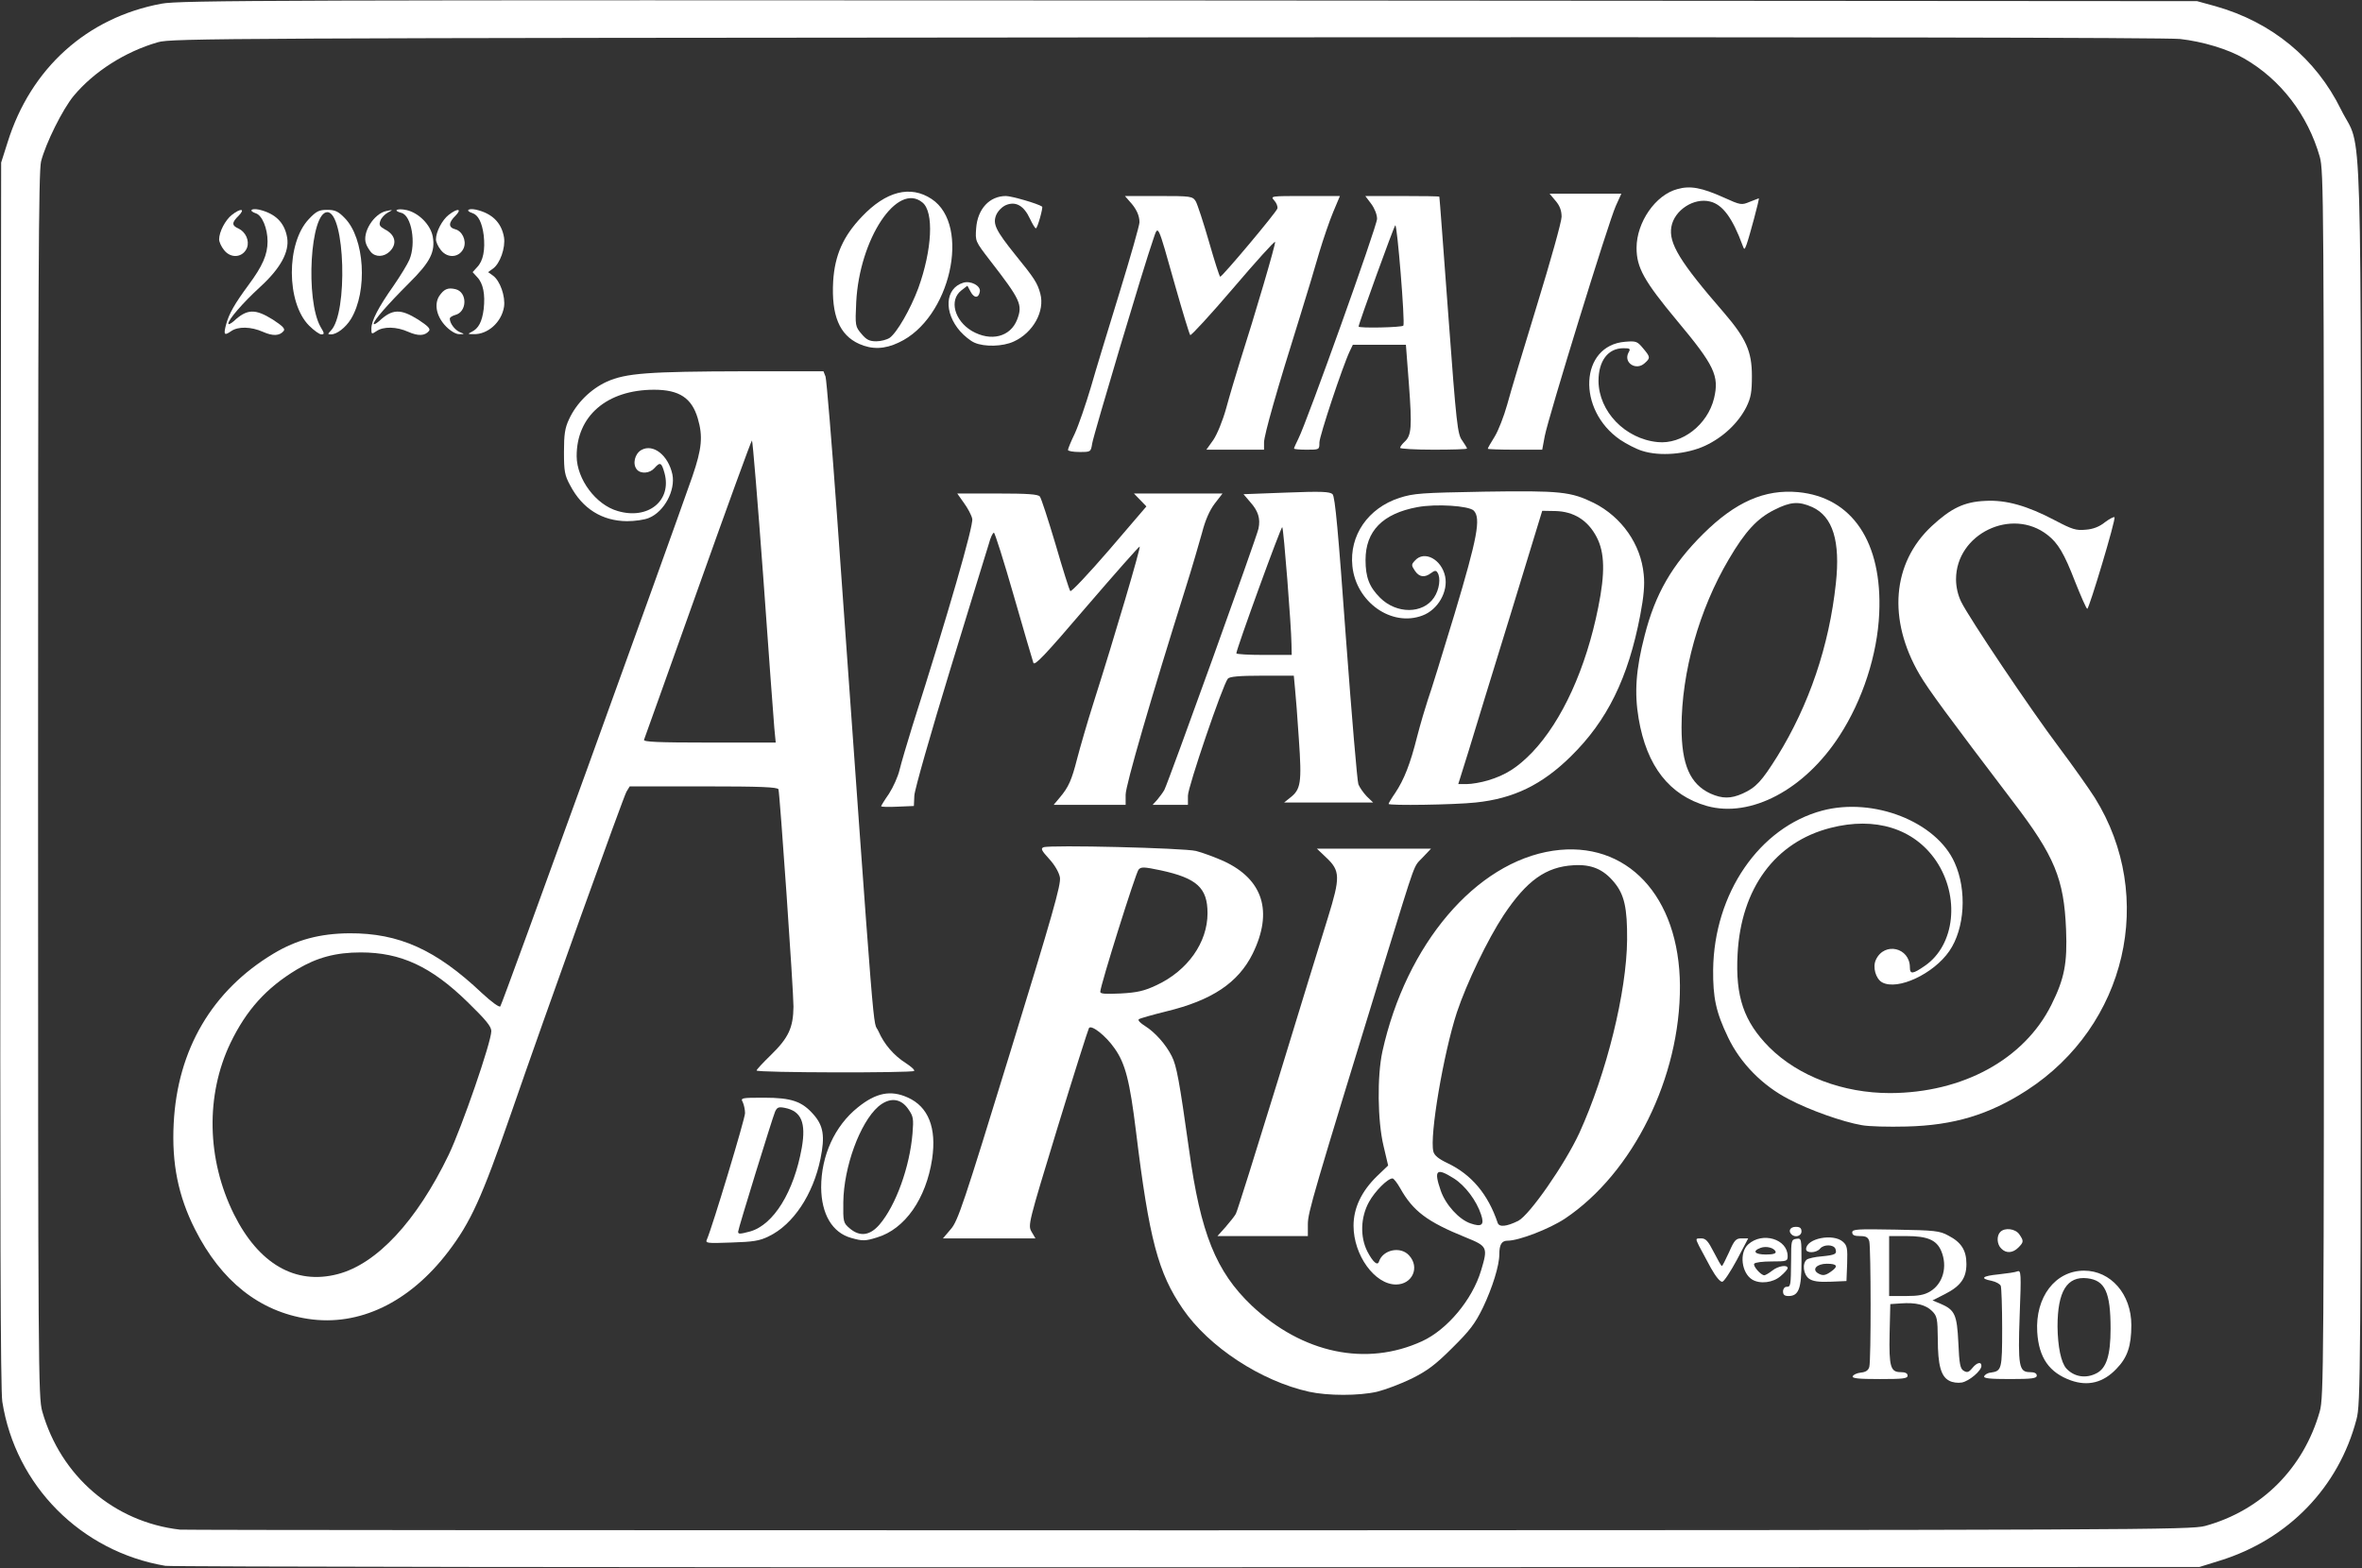 <svg class="img-fluid" id="outputsvg" xmlns="http://www.w3.org/2000/svg" style="transform: matrix(1, 0, 0, 1, 0, 0); transform-origin: 50% 50%; cursor: move; max-height: 354.28px; transition: transform 200ms ease-in-out;" width="1024" height="680" viewBox="0 0 10240 6800"><rect x="0" y="0" width="10240" height="6800" fill="#333333" stroke="none"/><g id="lHV4PKIYg6qdpmY7OcHMyH" fill="rgb(255,255,255)" style="transform: none;"><g><path id="pMTuffZMo" d="M717 6790 c-366 -62 -650 -348 -707 -712 -8 -54 -10 -778 -8 -2723 l3 -2650 28 -88 c100 -321 344 -541 667 -601 77 -15 502 -16 4455 -14 l4370 3 80 22 c244 69 435 226 544 448 95 193 86 -119 86 2925 0 2583 -1 2688 -19 2755 -77 294 -295 520 -591 612 l-90 28 -4385 1 c-2412 1 -4407 -2 -4433 -6z m8843 -173 c244 -67 427 -250 497 -497 17 -62 18 -177 18 -2720 0 -2543 -1 -2658 -18 -2720 -52 -182 -170 -336 -329 -427 -69 -40 -179 -73 -277 -84 -64 -6 -1517 -9 -4401 -7 -4075 3 -4308 4 -4365 21 -143 41 -278 128 -365 232 -49 59 -122 207 -142 285 -11 45 -13 518 -13 2705 0 2542 1 2653 18 2715 80 281 311 480 597 513 19 2 1988 3 4375 3 4123 -1 4343 -2 4405 -19z"></path><path id="pR198eCor" d="M5675 6035 c-208 -46 -434 -194 -547 -359 -107 -156 -146 -302 -203 -769 -27 -219 -46 -295 -93 -361 -38 -55 -101 -104 -111 -88 -4 7 -66 202 -137 434 -126 413 -128 421 -112 449 l17 29 -200 0 -201 0 34 -40 c31 -35 56 -111 257 -765 184 -599 222 -731 216 -761 -4 -21 -22 -53 -47 -80 -33 -36 -37 -45 -24 -50 28 -11 608 3 661 16 28 7 82 27 120 44 171 79 215 219 126 401 -63 127 -177 203 -376 251 -60 15 -114 30 -118 34 -5 4 7 17 27 29 43 27 90 79 116 131 21 41 33 107 75 406 50 363 117 528 271 675 221 208 497 266 739 155 109 -50 218 -180 256 -307 30 -100 28 -105 -66 -143 -168 -68 -229 -114 -285 -214 -13 -23 -28 -42 -33 -42 -21 0 -76 55 -102 102 -37 67 -39 152 -7 215 24 46 44 63 50 44 17 -52 93 -68 130 -28 49 52 15 127 -56 127 -92 0 -184 -127 -184 -255 0 -76 34 -149 102 -215 l48 -46 -20 -85 c-26 -109 -28 -302 -5 -409 103 -466 405 -821 740 -871 319 -47 548 196 550 586 2 396 -203 811 -498 1009 -68 45 -200 96 -249 96 -26 0 -36 17 -36 59 0 49 -30 145 -71 231 -34 70 -58 101 -133 175 -73 73 -108 99 -176 133 -47 23 -114 48 -150 57 -79 18 -213 18 -295 0z m746 -768 c-20 -61 -69 -126 -118 -157 -76 -48 -88 -37 -57 53 21 61 79 125 129 142 49 17 61 7 46 -38z m161 27 c49 -25 202 -245 265 -381 118 -259 205 -611 207 -838 1 -138 -12 -196 -56 -249 -47 -57 -99 -79 -177 -74 -119 7 -202 66 -302 216 -70 106 -161 296 -203 422 -58 178 -119 536 -102 603 4 17 22 32 62 51 103 49 175 134 217 259 7 19 38 16 89 -9z m-1568 -1022 c135 -63 221 -185 221 -312 0 -110 -46 -152 -203 -186 -72 -15 -85 -16 -96 -3 -12 13 -166 503 -166 530 0 9 23 10 89 7 72 -4 102 -11 155 -36z"></path><path id="pvYfESsQ8" d="M8450 5987 c-35 -18 -49 -67 -49 -180 -1 -89 -3 -100 -25 -122 -27 -27 -71 -38 -136 -33 l-45 3 -3 128 c-3 144 4 167 48 167 20 0 30 5 30 15 0 13 -20 15 -121 15 -92 0 -120 -3 -117 -12 3 -7 18 -14 35 -16 22 -2 33 -10 37 -25 8 -29 7 -515 0 -544 -5 -18 -14 -23 -40 -23 -24 0 -34 -4 -34 -16 0 -14 21 -15 188 -12 170 3 191 5 229 26 56 29 78 64 78 123 0 61 -25 96 -94 131 l-53 27 34 14 c63 27 72 47 78 169 4 93 8 113 23 122 15 9 22 7 37 -11 20 -25 40 -30 40 -10 0 21 -53 66 -85 72 -17 3 -41 0 -55 -8z m-82 -387 c56 -34 76 -108 48 -175 -20 -48 -60 -65 -151 -65 l-75 0 0 130 0 130 73 0 c55 0 80 -5 105 -20z"></path><path id="p7qElfBkm" d="M8978 5986 c-94 -34 -139 -98 -146 -210 -9 -151 78 -266 203 -266 116 0 205 102 205 236 0 91 -17 141 -65 190 -57 60 -123 76 -197 50z m111 -31 c43 -22 61 -78 61 -193 0 -159 -24 -210 -101 -219 -88 -10 -129 57 -129 209 1 87 15 156 38 182 34 37 85 45 131 21z"></path><path id="p1CzLnjOTd" d="M8602 5968 c3 -7 15 -15 29 -16 47 -7 49 -14 49 -192 0 -93 -3 -175 -6 -184 -3 -8 -21 -18 -40 -22 -52 -10 -41 -21 31 -28 36 -4 72 -9 81 -13 16 -6 17 9 10 188 -8 223 -3 249 44 249 20 0 30 5 30 15 0 12 -20 15 -116 15 -88 0 -115 -3 -112 -12z"></path><path id="p1L63lYXd" d="M1335 5719 c-210 -32 -376 -163 -490 -389 -72 -143 -101 -284 -92 -458 16 -320 166 -577 433 -737 100 -60 201 -87 329 -88 215 -1 375 71 574 259 42 39 75 63 80 58 8 -8 720 -1976 833 -2299 41 -120 46 -173 23 -251 -26 -88 -80 -124 -189 -124 -205 0 -337 114 -336 289 1 99 83 210 178 237 132 39 235 -45 203 -164 -13 -47 -19 -50 -44 -22 -20 23 -59 26 -76 6 -20 -24 -9 -69 20 -85 51 -28 116 23 134 106 14 69 -35 162 -102 189 -18 8 -61 14 -95 14 -108 -1 -193 -54 -246 -155 -24 -44 -27 -61 -27 -145 0 -76 4 -104 22 -142 32 -70 94 -131 164 -163 83 -37 179 -44 597 -45 l342 0 9 23 c4 12 27 285 50 607 173 2422 153 2170 180 2233 24 55 66 104 118 137 23 15 40 30 36 34 -9 9 -683 8 -683 -2 0 -4 28 -34 62 -67 77 -75 97 -119 98 -210 0 -73 -59 -920 -65 -942 -3 -10 -77 -13 -324 -13 l-321 0 -14 23 c-12 19 -348 954 -501 1397 -127 366 -174 469 -272 598 -168 220 -386 325 -608 291z m129 -194 c170 -44 343 -231 481 -517 57 -119 185 -489 185 -537 0 -20 -24 -49 -103 -126 -158 -154 -289 -215 -463 -215 -108 0 -190 22 -277 74 -133 80 -219 176 -288 319 -108 226 -103 504 15 742 107 215 266 308 450 260z m1893 -2367 c-3 -35 -25 -330 -48 -655 -24 -326 -46 -593 -49 -593 -3 0 -108 289 -234 643 -126 353 -231 648 -234 655 -3 9 58 12 283 12 l288 0 -6 -62z"></path><path id="pfi3Vubsz" d="M7730 5600 c0 -11 7 -20 15 -20 18 0 19 -3 20 -115 0 -86 1 -90 23 -93 22 -3 22 -2 22 100 0 115 -12 148 -56 148 -17 0 -24 -5 -24 -20z"></path><path id="p19Ng0R3gA" d="M7417 5498 c-19 -35 -42 -78 -51 -95 -16 -33 -16 -33 9 -33 20 0 30 11 55 60 17 33 32 60 35 60 2 0 16 -27 31 -60 23 -53 30 -60 55 -60 l28 0 -49 93 c-27 50 -55 93 -63 95 -9 2 -28 -21 -50 -60z"></path><path id="pPHBLdrP5" d="M7597 5549 c-47 -28 -58 -117 -18 -153 62 -56 171 -23 171 51 0 22 -4 23 -69 23 -39 0 -72 4 -76 10 -6 10 29 50 44 50 4 0 20 -9 34 -20 26 -21 67 -27 67 -11 0 5 -14 21 -31 35 -32 28 -88 35 -122 15z m101 -121 c-6 -17 -40 -26 -65 -17 -38 14 -26 29 23 29 30 0 44 -4 42 -12z"></path><path id="p4jhnDiLx" d="M7843 5545 c-25 -18 -31 -66 -10 -83 6 -5 36 -12 65 -14 59 -6 67 -10 59 -33 -8 -19 -51 -20 -67 0 -16 19 -60 20 -60 2 0 -47 118 -70 160 -32 18 16 20 28 18 94 l-3 76 -70 3 c-51 2 -76 -2 -92 -13z m95 -31 c33 -23 27 -34 -18 -34 -43 0 -66 24 -39 41 20 12 32 11 57 -7z"></path><path id="pVfPuV0qC" d="M8676 5414 c-19 -18 -21 -55 -4 -72 20 -20 65 -14 82 10 20 29 20 34 -4 58 -24 24 -53 26 -74 4z"></path><path id="pRGHHKXzq" d="M3065 5374 c24 -56 165 -523 165 -547 0 -16 -5 -37 -10 -48 -10 -18 -6 -19 92 -19 120 0 165 16 215 73 43 49 50 94 30 192 -32 155 -118 285 -224 336 -40 20 -68 24 -162 27 -108 4 -114 3 -106 -14z m187 -34 c102 -29 190 -172 224 -363 19 -109 -2 -159 -74 -173 -26 -5 -33 -3 -42 17 -12 29 -160 508 -160 520 0 11 7 11 52 -1z"></path><path id="pJRuNe7qP" d="M3690 5368 c-82 -23 -129 -103 -130 -219 0 -138 59 -267 159 -347 79 -64 143 -76 216 -43 90 40 126 132 106 267 -26 172 -118 304 -239 340 -51 16 -63 16 -112 2z m123 -58 c71 -83 131 -250 143 -395 5 -63 4 -74 -18 -105 -33 -49 -82 -53 -131 -11 -79 70 -149 261 -151 414 -1 85 0 90 27 113 44 38 88 33 130 -16z"></path><path id="p13HiyeorN" d="M5313 5321 c19 -22 40 -48 45 -58 6 -10 87 -270 182 -578 94 -308 192 -626 217 -706 54 -175 54 -203 -8 -261 l-40 -38 248 0 247 0 -36 38 c-42 45 -24 -4 -168 462 -308 1004 -330 1077 -330 1129 l0 51 -196 0 -196 0 35 -39z"></path><path id="pjVhiFZ4h" d="M7767 5353 c-16 -15 -6 -33 18 -33 18 0 25 5 25 20 0 20 -28 28 -43 13z"></path><path id="pm8nawwNM" d="M8071 4879 c-82 -14 -226 -65 -315 -112 -115 -59 -211 -157 -264 -268 -53 -110 -66 -173 -65 -294 4 -331 200 -617 473 -690 222 -59 495 48 574 226 54 119 44 286 -23 383 -68 99 -224 172 -291 136 -28 -15 -43 -67 -27 -99 37 -78 147 -52 147 34 0 31 13 29 65 -7 131 -90 153 -301 48 -456 -95 -139 -263 -192 -457 -142 -240 61 -388 262 -403 547 -10 185 27 293 138 405 126 125 319 198 523 198 315 -1 581 -146 699 -382 57 -114 70 -181 64 -328 -9 -219 -50 -318 -228 -551 -285 -375 -369 -489 -407 -554 -139 -238 -119 -483 52 -643 84 -78 141 -106 233 -110 90 -5 182 21 303 85 74 39 91 44 132 40 31 -2 60 -13 83 -32 20 -15 39 -25 42 -22 7 7 -110 397 -118 397 -4 0 -27 -53 -53 -118 -47 -122 -74 -167 -119 -202 -155 -122 -397 -5 -397 192 0 33 8 68 22 97 34 70 302 469 424 631 60 80 130 179 156 220 267 429 137 988 -295 1268 -164 106 -317 152 -522 157 -77 2 -164 0 -194 -6z"></path><path id="pBSwMqFc0" d="M7400 3495 c-162 -46 -261 -172 -296 -379 -19 -112 -12 -214 26 -360 46 -181 119 -307 254 -441 140 -139 267 -194 411 -181 235 22 366 217 352 526 -8 179 -72 376 -172 530 -151 234 -385 358 -575 305z m155 -54 c58 -26 83 -54 150 -161 138 -223 225 -479 254 -750 20 -183 -13 -290 -102 -331 -59 -26 -94 -24 -165 12 -74 37 -126 93 -197 214 -129 218 -205 490 -205 729 0 162 37 246 125 287 51 23 89 23 140 0z"></path><path id="p1BpmtELoa" d="M3820 3496 c0 -2 15 -27 34 -54 18 -28 39 -74 46 -104 7 -29 32 -114 55 -188 156 -490 266 -872 260 -900 -3 -16 -20 -47 -36 -69 l-29 -41 174 0 c129 0 176 3 184 13 6 7 36 100 68 207 31 107 60 199 64 203 4 5 80 -76 169 -179 l161 -188 -27 -28 -27 -28 192 0 192 0 -34 44 c-22 29 -41 72 -55 127 -13 46 -44 154 -71 239 -150 477 -260 855 -260 896 l0 44 -156 0 -156 0 26 -31 c39 -46 52 -76 76 -170 12 -46 43 -154 70 -239 94 -295 207 -680 201 -680 -4 0 -108 118 -231 261 -181 212 -225 258 -230 243 -4 -11 -42 -142 -85 -291 -43 -150 -82 -273 -86 -273 -5 0 -15 21 -22 48 -8 26 -84 272 -168 547 -84 275 -154 520 -155 545 l-2 45 -71 3 c-39 2 -71 1 -71 -2z"></path><path id="pn5OEyj8w" d="M5017 3468 c11 -13 25 -32 31 -43 18 -35 402 -1100 408 -1133 9 -43 -1 -76 -36 -115 l-29 -34 186 -7 c152 -6 189 -4 200 7 11 10 25 167 58 624 25 336 49 621 54 634 5 13 21 36 36 52 l28 27 -193 0 -193 0 25 -20 c48 -37 52 -65 39 -254 -6 -94 -14 -195 -17 -223 l-5 -53 -138 0 c-99 0 -141 4 -148 13 -23 29 -173 470 -173 507 l0 40 -77 0 -76 0 20 -22z m582 -675 c-1 -79 -34 -501 -40 -507 -5 -5 -199 529 -199 547 0 4 54 7 120 7 l120 0 -1 -47z"></path><path id="p7Ueewy35" d="M6020 3486 c0 -3 13 -25 29 -48 38 -57 65 -125 95 -245 14 -54 35 -125 46 -158 12 -33 64 -201 116 -373 99 -331 115 -415 83 -448 -22 -21 -163 -30 -244 -15 -151 28 -225 104 -225 229 0 75 16 117 63 164 71 71 186 71 234 -1 23 -34 30 -85 15 -108 -6 -10 -12 -10 -28 2 -28 21 -51 18 -70 -10 -16 -24 -16 -27 1 -45 40 -44 114 -5 130 69 14 66 -31 145 -98 170 -134 51 -288 -58 -304 -214 -14 -133 68 -252 204 -296 62 -20 94 -22 368 -27 331 -5 375 0 475 49 121 61 204 180 216 310 5 45 0 97 -15 176 -52 273 -143 458 -301 613 -125 123 -248 183 -413 200 -93 10 -377 14 -377 6z m431 -102 c77 -23 128 -56 192 -122 129 -136 233 -363 286 -629 30 -148 28 -237 -7 -304 -38 -73 -99 -111 -179 -113 l-57 -1 -136 445 c-76 245 -157 511 -182 593 l-46 147 37 0 c21 0 62 -7 92 -16z"></path><path id="pRlCdSJQV" d="M7119 1955 c-26 -8 -68 -30 -95 -48 -189 -130 -175 -409 21 -425 48 -4 53 -2 78 28 32 38 33 42 7 65 -37 34 -93 -2 -70 -46 10 -17 7 -19 -22 -19 -67 0 -108 55 -108 142 1 132 115 251 256 265 106 11 217 -75 245 -190 23 -97 2 -142 -161 -337 -143 -172 -175 -230 -175 -315 0 -111 82 -230 177 -255 56 -16 106 -6 200 36 75 34 78 34 114 19 20 -8 38 -15 39 -15 4 0 -41 167 -53 200 -9 24 -10 24 -17 5 -44 -120 -87 -178 -141 -191 -70 -18 -155 37 -168 109 -13 71 36 152 227 372 97 113 122 169 122 275 0 70 -4 94 -24 135 -35 69 -100 131 -179 168 -80 37 -196 47 -273 22z"></path><path id="pqqqMUR6v" d="M4630 1951 c0 -5 13 -37 30 -72 16 -35 47 -125 69 -199 21 -74 78 -260 125 -413 47 -153 86 -290 86 -303 0 -30 -14 -60 -43 -91 l-20 -23 146 0 c141 0 147 1 161 23 7 12 33 91 57 174 24 84 46 153 49 153 9 0 245 -281 248 -296 2 -9 -4 -24 -14 -35 -17 -19 -15 -19 134 -19 l151 0 -29 69 c-16 38 -43 117 -61 177 -17 60 -55 186 -84 279 -99 315 -155 512 -155 544 l0 31 -125 0 -125 0 30 -42 c17 -25 41 -84 56 -138 14 -52 41 -142 59 -200 65 -203 156 -512 153 -521 -2 -5 -84 86 -182 201 -99 116 -183 207 -186 203 -4 -5 -33 -100 -65 -213 -79 -280 -73 -267 -96 -200 -37 104 -258 845 -264 883 -6 37 -6 37 -55 37 -28 0 -50 -4 -50 -9z"></path><path id="pkXgpFoij" d="M5610 1945 c0 -3 9 -23 19 -43 37 -73 341 -922 341 -953 0 -19 -11 -46 -26 -66 l-25 -33 160 0 c89 0 161 1 161 3 1 1 18 233 39 515 35 475 40 516 60 542 11 16 21 32 21 35 0 3 -65 5 -145 5 -80 0 -145 -4 -145 -8 0 -5 9 -17 20 -27 29 -27 32 -63 18 -250 l-13 -170 -115 0 -115 0 -13 27 c-31 65 -132 369 -132 397 0 31 0 31 -55 31 -30 0 -55 -2 -55 -5z m474 -533 c8 -13 -27 -443 -35 -435 -7 7 -159 427 -159 439 0 8 189 4 194 -4z"></path><path id="p17Zntn8vN" d="M6450 1946 c0 -3 13 -26 30 -53 16 -26 40 -88 54 -138 13 -49 72 -245 130 -434 58 -189 106 -360 106 -381 0 -27 -8 -48 -26 -69 l-26 -31 156 0 155 0 -24 53 c-30 65 -293 918 -308 998 l-11 59 -118 0 c-65 0 -118 -2 -118 -4z"></path><path id="pgXDvrocl" d="M3724 1491 c-85 -39 -120 -123 -112 -271 7 -113 43 -195 124 -280 105 -111 211 -138 303 -77 172 114 81 519 -142 622 -62 30 -117 31 -173 6z m133 -26 c32 -23 90 -124 124 -215 60 -166 69 -331 18 -372 -109 -90 -273 158 -287 432 -5 103 -4 106 23 138 21 25 34 32 64 32 20 0 46 -7 58 -15z"></path><path id="p5rOZKOPb" d="M4225 1486 c-17 -7 -44 -29 -62 -49 -73 -83 -66 -187 13 -211 32 -10 76 13 72 38 -5 30 -25 30 -40 1 l-14 -26 -27 21 c-53 42 -29 130 46 175 83 48 168 26 197 -50 24 -64 15 -84 -119 -257 -63 -82 -63 -82 -59 -138 6 -84 58 -140 129 -140 24 0 139 33 157 46 5 3 -20 94 -27 94 -4 0 -15 -19 -26 -42 -26 -56 -61 -76 -103 -59 -17 7 -35 25 -43 43 -16 39 -2 67 82 172 84 103 97 124 109 169 21 76 -31 170 -115 208 -47 22 -127 24 -170 5z"></path><path id="p1CWZs4gyN" d="M1140 1439 c-52 -23 -108 -24 -138 -3 -30 21 -34 16 -21 -32 13 -45 35 -85 97 -169 60 -81 82 -131 82 -188 0 -57 -24 -114 -51 -122 -32 -11 -21 -23 14 -16 71 17 111 56 122 122 10 61 -29 133 -118 214 -76 70 -137 141 -137 158 0 6 10 1 23 -10 58 -54 93 -55 170 -7 43 28 54 40 47 49 -18 22 -47 23 -90 4z"></path><path id="pbuoNjpIg" d="M1770 1439 c-51 -23 -108 -24 -138 -3 -21 14 -22 14 -22 -11 0 -34 30 -92 97 -187 29 -42 60 -93 68 -112 30 -71 9 -192 -35 -203 -39 -10 -19 -21 23 -12 52 12 103 63 113 114 12 67 -10 111 -104 204 -94 94 -152 161 -152 175 0 5 10 0 23 -11 58 -54 93 -55 170 -7 43 28 54 40 47 49 -18 22 -47 23 -90 4z"></path><path id="pQajOgmbf" d="M1340 1412 c-99 -99 -100 -358 -1 -462 32 -34 44 -40 79 -40 34 0 48 6 76 35 87 87 101 318 27 439 -23 37 -61 66 -86 66 -15 0 -15 -1 -1 -16 75 -74 62 -514 -15 -514 -74 0 -96 381 -29 498 17 28 17 32 3 32 -8 0 -32 -17 -53 -38z"></path><path id="p3tvSnnfj" d="M1935 1417 c-42 -42 -54 -96 -31 -133 21 -31 38 -38 71 -30 52 13 51 99 -2 112 -13 4 -23 10 -23 16 0 20 22 49 43 58 22 9 22 9 -1 9 -14 1 -38 -13 -57 -32z"></path><path id="pTbRaTJYs" d="M2045 1439 c30 -15 45 -44 52 -99 7 -63 -2 -111 -28 -138 l-20 -22 20 -22 c26 -27 35 -75 28 -138 -7 -55 -24 -88 -49 -96 -32 -10 -19 -22 15 -15 70 16 111 56 122 120 7 45 -17 114 -48 136 l-21 15 21 15 c31 22 55 91 48 136 -11 67 -71 120 -132 118 -26 0 -26 -1 -8 -10z"></path><path id="pOy8Vqaeh" d="M971 1084 c-12 -15 -21 -35 -21 -46 0 -33 27 -84 55 -106 38 -30 60 -28 30 3 -31 30 -31 43 -1 56 31 15 48 52 37 83 -17 43 -70 49 -100 10z"></path><path id="pGsW0KqUL" d="M1608 1093 c-8 -10 -18 -26 -21 -36 -18 -48 34 -131 88 -142 30 -6 30 -6 6 7 -13 7 -28 23 -32 35 -7 19 -3 25 20 38 45 23 54 62 21 95 -25 25 -62 26 -82 3z"></path><path id="pVSfmJf83" d="M1911 1084 c-12 -15 -21 -35 -21 -46 0 -33 27 -84 55 -106 38 -30 60 -28 30 3 -31 30 -32 51 -2 59 30 7 50 48 38 80 -17 43 -70 49 -100 10z"></path></g></g></svg>